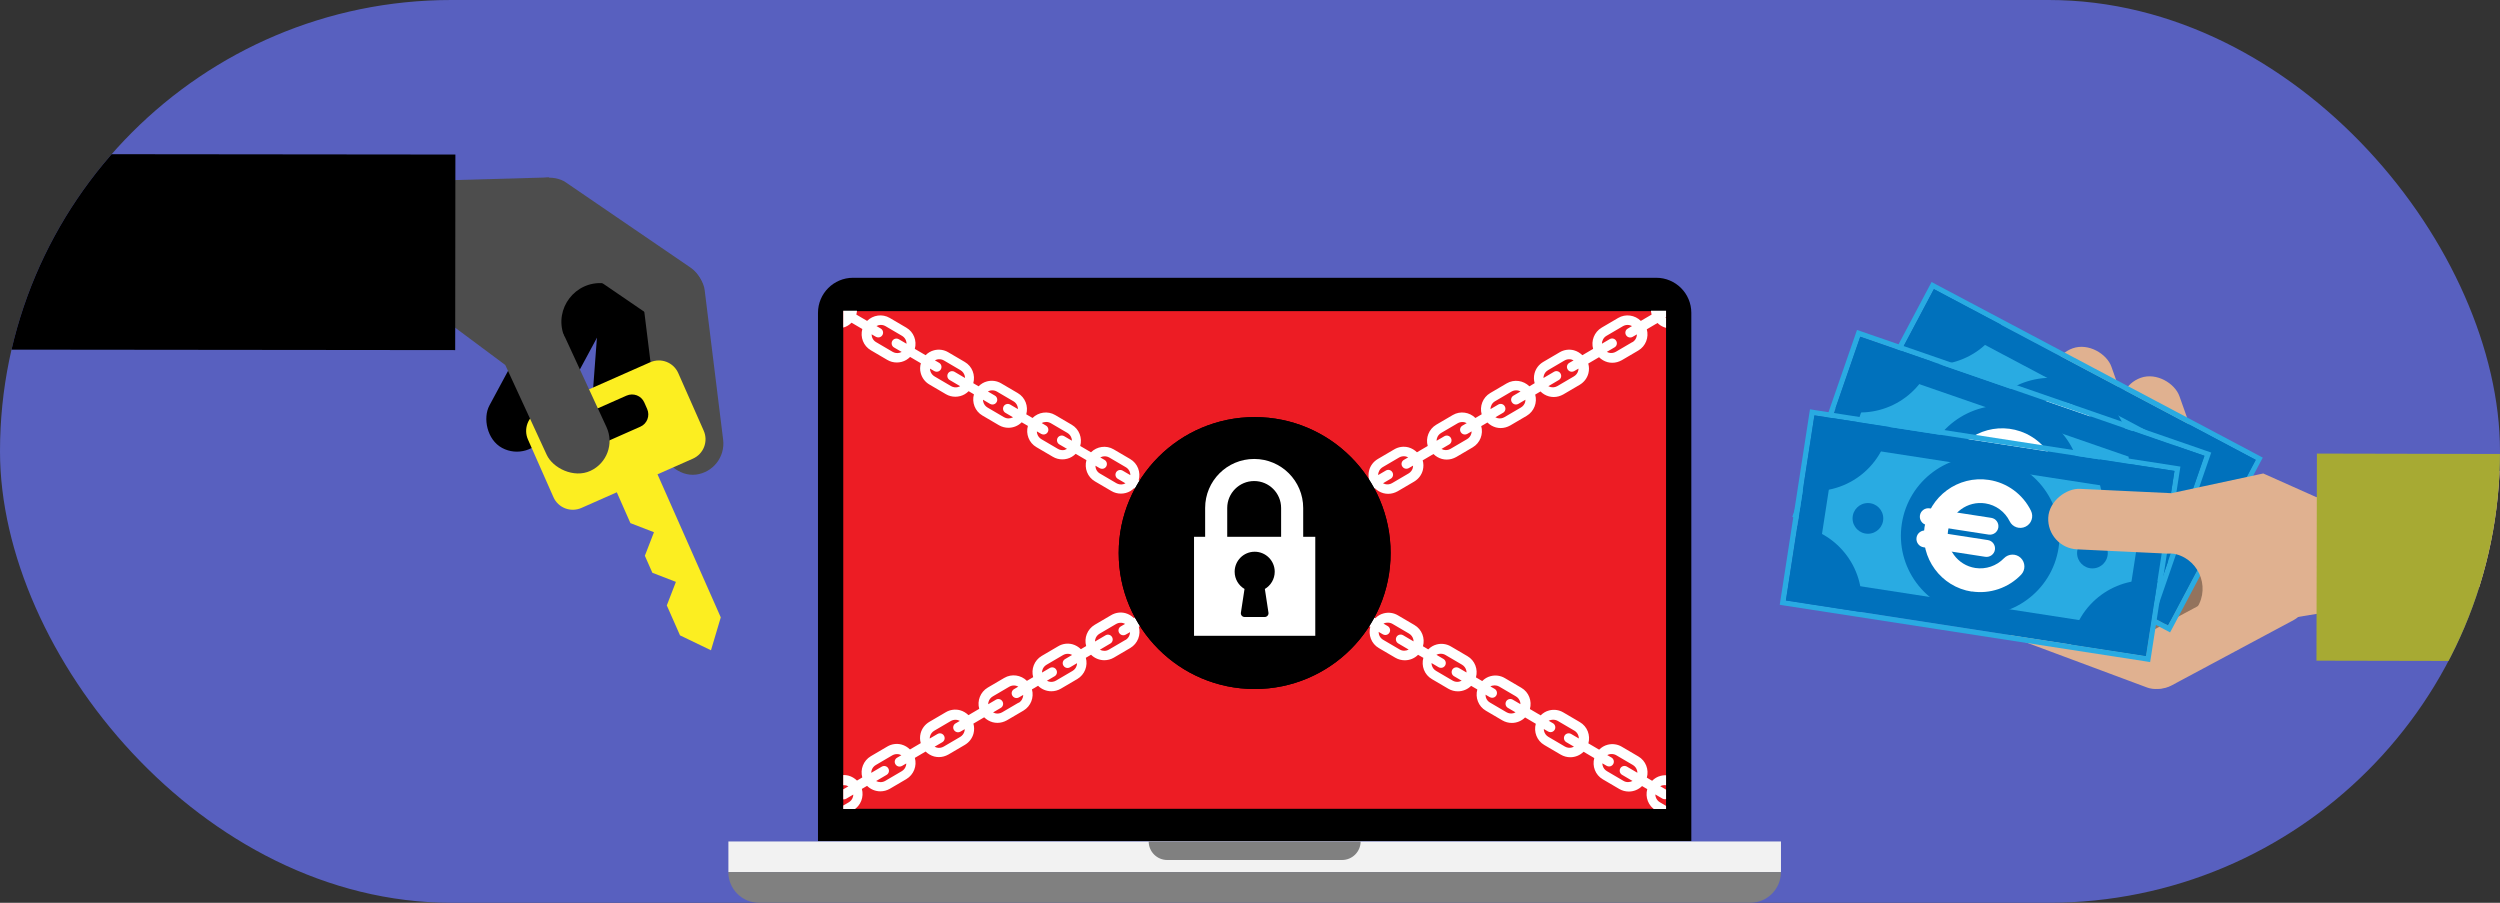 <?xml version="1.0" encoding="utf-8"?>
<svg xmlns="http://www.w3.org/2000/svg" xmlns:xlink="http://www.w3.org/1999/xlink" id="Calque_1" data-name="Calque 1" viewBox="0 0 360 130">
  <rect x="0" y="0" width="360" height="130" fill="#333333" stroke="none"/>
  <defs>
    <clipPath id="clippath">
      <rect x="0" y="0" width="360" height="130" rx="65" ry="65" style="fill: none; stroke-width: 0px;"/>
    </clipPath>
    <clipPath id="clippath-1">
      <rect x="121.43" y="44.75" width="118.48" height="71.75" style="fill: none; stroke-width: 0px;"/>
    </clipPath>
  </defs>
  <rect x="0" y="0" width="360" height="130" rx="65" ry="65" style="fill: #5860bf; stroke-width: 0px;"/>
  <g style="clip-path: url(#clippath);">
    <g>
      <g>
        <g>
          <path d="m122.84,40h115.66c2.79,0,5.05,2.26,5.05,5.05v76.07h-125.76V45.05c0-2.79,2.26-5.05,5.05-5.05Z" style="stroke-width: 0px;"/>
          <rect x="121.43" y="44.8" width="118.48" height="71.67" style="fill: #ed1c24; stroke-width: 0px;"/>
          <rect x="104.89" y="121.17" width="151.57" height="4.42" style="fill: #f2f2f2; stroke-width: 0px;"/>
          <path d="m252.04,130H109.3c-2.44,0-4.42-1.98-4.42-4.42h0s151.57,0,151.57,0h0c0,2.44-1.98,4.42-4.42,4.42Z" style="fill: gray; stroke-width: 0px;"/>
          <path d="m165.41,121.17h30.52c0,1.47-1.2,2.67-2.67,2.67h-25.18c-1.47,0-2.67-1.2-2.67-2.67h0Z" style="fill: gray; stroke-width: 0px;"/>
        </g>
        <g style="clip-path: url(#clippath-1);">
          <path d="m246.02,41.29c-.19-.33-.61-.44-.94-.24l-.38.22c-.85-.84-2.19-1.06-3.27-.42l-2.37,1.39c-1.08.64-1.55,1.91-1.23,3.06l-1.55.91c-.85-.84-2.19-1.06-3.27-.42l-2.37,1.39c-1.08.64-1.55,1.91-1.23,3.06l-1.55.91c-.34-.33-.75-.58-1.22-.71-.7-.18-1.43-.08-2.05.29l-2.37,1.39c-.62.37-1.07.95-1.25,1.65-.12.47-.11.95.02,1.41l-.76.45c-.85-.84-2.19-1.06-3.27-.42l-2.37,1.39c-1.08.64-1.55,1.91-1.23,3.06l-.68.4s0,0,0,0l-.22.13c-.85-.84-2.19-1.06-3.27-.42l-2.37,1.39c-1.08.64-1.55,1.91-1.23,3.06l-1.55.91c-.34-.33-.75-.58-1.22-.71-.7-.18-1.43-.08-2.05.29l-2.37,1.39c-.62.37-1.07.95-1.25,1.65-.12.47-.11.95.02,1.41l-1.55.91c-.34-.33-.75-.58-1.22-.71-.7-.18-1.43-.08-2.05.29l-2.37,1.39c-.62.37-1.07.95-1.25,1.65-.12.47-.11.95.02,1.41l-.76.45c-.85-.84-2.19-1.06-3.27-.42l-2.37,1.39c-1.08.64-1.55,1.91-1.23,3.06l-.55.32-.55-.32c.32-1.15-.14-2.43-1.23-3.06l-2.37-1.39c-.62-.37-1.35-.47-2.05-.29-.47.12-.88.37-1.22.71l-.76-.45c.13-.46.15-.94.02-1.41-.18-.7-.63-1.29-1.25-1.65l-2.37-1.39c-.62-.37-1.35-.47-2.05-.29-.47.12-.88.37-1.22.71l-1.55-.91c.32-1.15-.14-2.43-1.23-3.06l-2.37-1.39c-1.08-.64-2.42-.42-3.27.42l-1.55-.91c.32-1.15-.14-2.43-1.23-3.06l-2.37-1.39c-1.08-.64-2.42-.42-3.27.42l-.22-.13s0,0,0,0l-.68-.4c.32-1.15-.14-2.43-1.23-3.06l-2.37-1.39c-.62-.37-1.35-.47-2.05-.29-.47.12-.88.37-1.22.71l-.76-.45c.32-1.15-.14-2.43-1.23-3.06l-2.37-1.39c-.62-.37-1.35-.47-2.05-.29-.47.12-.88.37-1.22.71l-1.55-.91c.32-1.15-.14-2.43-1.23-3.06l-2.37-1.39c-1.08-.64-2.42-.42-3.27.42l-1.55-.91c.32-1.15-.14-2.43-1.23-3.06l-2.37-1.39c-1.08-.64-2.42-.42-3.27.42l-.38-.22c-.33-.19-.75-.08-.94.24-.19.33-.08.75.24.94l.38.22c-.32,1.15.14,2.43,1.23,3.06l2.37,1.39c.42.25.89.37,1.37.37.23,0,.46-.03.69-.09.47-.12.88-.37,1.22-.71l1.55.91c-.32,1.15.14,2.43,1.23,3.06l2.37,1.39c.42.25.89.37,1.37.37.23,0,.46-.03.69-.09.47-.12.88-.37,1.22-.71l1.55.91c-.13.46-.15.94-.02,1.41.18.7.63,1.29,1.25,1.65l2.37,1.39c.42.25.89.37,1.37.37.23,0,.46-.03.69-.09.47-.12.88-.37,1.22-.71l.76.45c-.32,1.15.14,2.43,1.23,3.06l2.37,1.39c.43.25.9.37,1.37.37.71,0,1.4-.28,1.91-.79l.67.39s0,0,0,0l.22.13c-.32,1.15.14,2.43,1.23,3.06l2.37,1.39c.42.25.89.37,1.37.37.23,0,.46-.03.69-.09.47-.12.88-.37,1.22-.71l1.55.91c-.32,1.15.14,2.43,1.23,3.06l2.37,1.39c.42.25.89.37,1.37.37.23,0,.46-.03.69-.09.47-.12.88-.37,1.22-.71l1.55.91c-.32,1.15.14,2.43,1.23,3.06l2.37,1.39c.43.25.9.37,1.37.37.71,0,1.4-.28,1.91-.79l.75.44c-.32,1.15.14,2.43,1.23,3.06l1.54.9-.8.47c-1.08.64-1.55,1.91-1.23,3.06l-1.55.91c-.34-.33-.75-.58-1.22-.71-.7-.18-1.43-.08-2.05.29l-2.37,1.39c-.62.37-1.07.95-1.25,1.65-.12.47-.11.95.02,1.41l-1.55.91c-.34-.33-.75-.58-1.22-.71-.7-.18-1.43-.08-2.05.29l-2.37,1.39c-1.08.64-1.55,1.91-1.23,3.06l-.76.45c-.34-.33-.75-.58-1.22-.71-.7-.18-1.43-.08-2.05.29l-2.37,1.39c-1.08.64-1.55,1.91-1.23,3.06l-.68.4s0,0,0,0l-.22.13c-.85-.84-2.19-1.06-3.27-.42l-2.37,1.39c-1.08.64-1.55,1.91-1.23,3.06l-1.55.91c-.34-.33-.75-.58-1.22-.71-.7-.18-1.43-.08-2.05.29l-2.37,1.39c-.62.37-1.07.95-1.25,1.65-.12.47-.11.95.02,1.41l-1.55.91c-.34-.33-.75-.58-1.22-.71-.7-.18-1.43-.08-2.05.29l-2.37,1.39c-1.08.64-1.55,1.91-1.23,3.06l-.76.45c-.34-.33-.75-.58-1.22-.71-.7-.18-1.43-.08-2.05.29l-2.37,1.39c-1.08.64-1.55,1.91-1.23,3.06l-.68.4c-.33.19-.44.61-.24.94.13.22.36.34.59.34.12,0,.24-.03.35-.09l.67-.39c.51.51,1.21.79,1.91.79.47,0,.94-.12,1.37-.37l2.37-1.39c1.08-.64,1.55-1.91,1.23-3.06l.75-.44c.51.51,1.21.79,1.91.79.47,0,.94-.12,1.37-.37l2.37-1.39c1.08-.64,1.55-1.91,1.23-3.06l1.55-.91c.34.33.75.58,1.22.71.23.06.46.09.69.09.48,0,.94-.13,1.37-.37l2.37-1.39c.62-.37,1.07-.95,1.25-1.65.12-.47.11-.95-.02-1.41l1.55-.91c.34.33.75.58,1.22.71.23.06.46.09.69.09.48,0,.94-.13,1.37-.37l2.37-1.39c1.08-.64,1.55-1.91,1.23-3.06l.38-.22h0s.5-.3.5-.3c.51.51,1.21.79,1.91.79.47,0,.94-.12,1.37-.37l2.37-1.39c1.08-.64,1.55-1.91,1.23-3.06l.75-.44c.51.51,1.21.79,1.91.79.47,0,.94-.12,1.37-.37l2.37-1.39c1.08-.64,1.55-1.91,1.23-3.06l1.55-.91c.34.33.75.58,1.22.71.23.06.46.09.69.09.48,0,.94-.13,1.37-.37l2.37-1.39c.62-.37,1.07-.95,1.25-1.65.12-.47.11-.95-.02-1.41l1.55-.91c.34.33.75.58,1.22.71.23.06.46.09.69.09.48,0,.94-.13,1.37-.37l2.37-1.39c.46-.27.81-.66,1.04-1.11.23.45.57.84,1.04,1.11l2.37,1.39c.43.25.9.37,1.37.37.71,0,1.4-.28,1.91-.79l1.54.91c-.32,1.15.14,2.43,1.23,3.06l2.37,1.39c.42.25.89.37,1.37.37.23,0,.46-.03.69-.09.47-.12.88-.37,1.22-.71l1.55.91c-.32,1.15.14,2.43,1.23,3.06l2.37,1.39c.43.25.9.37,1.37.37.71,0,1.4-.28,1.91-.79l.76.44c-.32,1.15.14,2.43,1.23,3.06l2.37,1.39c.43.25.9.37,1.37.37.71,0,1.4-.28,1.91-.79l.67.39s0,0,0,0l.22.13c-.32,1.15.14,2.43,1.23,3.06l2.37,1.39c.43.25.9.37,1.37.37.71,0,1.4-.28,1.91-.79l1.54.91c-.32,1.15.14,2.43,1.23,3.06l2.37,1.39c.43.25.9.37,1.37.37.71,0,1.4-.28,1.91-.79l1.54.91c-.32,1.15.14,2.43,1.23,3.06l2.37,1.39c.43.25.9.37,1.37.37.71,0,1.4-.28,1.91-.79l.75.44c-.32,1.15.14,2.43,1.23,3.06l2.37,1.39c.43.25.9.37,1.37.37.71,0,1.4-.28,1.91-.79l.67.39c.11.06.23.09.35.09.24,0,.46-.12.59-.34.19-.33.08-.75-.24-.94l-.68-.4c.32-1.15-.14-2.43-1.23-3.06l-2.37-1.39c-.62-.37-1.35-.47-2.05-.29-.47.12-.88.37-1.22.71l-.76-.45c.32-1.15-.14-2.43-1.23-3.06l-2.37-1.39c-.62-.37-1.35-.47-2.05-.29-.47.12-.88.37-1.22.71l-1.55-.91c.32-1.15-.14-2.43-1.23-3.06l-2.37-1.39c-.62-.37-1.35-.47-2.05-.29-.47.12-.88.37-1.22.71l-1.55-.91c.32-1.15-.14-2.43-1.23-3.06l-2.37-1.39c-.62-.37-1.35-.47-2.05-.29-.47.12-.88.37-1.22.71l-.22-.13s0,0,0,0l-.68-.4c.32-1.15-.14-2.43-1.23-3.06l-2.37-1.39c-.62-.37-1.35-.47-2.05-.29-.47.12-.88.37-1.22.71l-.76-.45c.32-1.15-.14-2.43-1.23-3.06l-2.37-1.39c-.62-.37-1.35-.47-2.05-.29-.47.12-.88.37-1.22.71l-1.55-.91c.13-.46.15-.94.02-1.41-.18-.7-.63-1.29-1.25-1.65l-2.37-1.39c-.62-.37-1.35-.47-2.05-.29-.47.12-.88.37-1.22.71l-1.55-.91c.32-1.15-.14-2.43-1.23-3.06l-.8-.47,1.54-.9c1.08-.64,1.55-1.91,1.23-3.06l.75-.44c.51.51,1.21.79,1.91.79.47,0,.94-.12,1.37-.37l2.37-1.39c1.08-.64,1.55-1.91,1.23-3.06l1.55-.91c.34.33.75.58,1.22.71.23.06.46.09.69.09.48,0,.94-.13,1.37-.37l2.37-1.39c.62-.37,1.07-.95,1.25-1.65.12-.47.11-.95-.02-1.41l1.55-.91c.34.33.75.58,1.22.71.23.06.46.09.69.09.48,0,.94-.13,1.37-.37l2.37-1.39c1.08-.64,1.55-1.91,1.23-3.06l.38-.22h0s.51-.3.51-.3c.34.33.75.58,1.22.71.23.06.46.09.69.09.48,0,.94-.13,1.37-.37l2.37-1.39c1.08-.64,1.55-1.91,1.23-3.06l.76-.45c.34.34.75.58,1.22.71.23.06.46.09.69.09.48,0,.94-.13,1.37-.37l2.37-1.39c.62-.37,1.07-.95,1.25-1.65.12-.47.11-.95-.02-1.41l1.55-.91c.34.33.75.58,1.22.71.23.06.46.09.69.09.48,0,.94-.13,1.37-.37l2.37-1.39c1.08-.63,1.55-1.91,1.23-3.06l1.54-.91c.51.51,1.21.79,1.91.79.47,0,.94-.12,1.37-.37l2.37-1.39c1.08-.64,1.55-1.91,1.23-3.06l.38-.22c.33-.19.44-.61.24-.94Zm-124.9,4.57c-.35.09-.7.04-1.01-.14l-2.37-1.39c-.31-.18-.53-.47-.62-.81-.03-.11-.04-.21-.04-.32l.62.36c.11.06.23.09.35.09.24,0,.46-.12.59-.34.19-.33.08-.75-.24-.94l-.62-.37c.2-.11.42-.16.64-.16s.46.06.67.18l2.37,1.39c.31.18.53.47.62.81.03.11.04.21.04.32l-1.11-.65c-.33-.19-.75-.08-.94.24-.19.33-.08.75.24.94l1.11.65c-.09.05-.19.09-.3.12Zm8.42,4.94c-.35.09-.7.04-1.01-.14l-2.37-1.39c-.42-.24-.65-.68-.65-1.13l.62.36c.11.06.23.09.35.09.24,0,.46-.12.59-.34.19-.33.08-.75-.24-.94l-.62-.36c.09-.05.19-.09.3-.12.35-.09.71-.04,1.01.14l2.37,1.39c.42.25.65.68.65,1.14l-1.11-.65c-.33-.19-.75-.08-.94.24-.19.33-.08.75.24.94l1.11.65c-.09.05-.19.09-.3.12Zm8.42,4.94c-.35.09-.7.04-1.01-.14l-2.37-1.39c-.31-.18-.53-.47-.62-.81-.03-.11-.04-.21-.04-.32l.62.36c.11.06.23.09.35.09.24,0,.46-.12.59-.34.19-.33.08-.75-.24-.94l-.62-.36c.09-.05.19-.09.3-.12.11-.03.23-.04.34-.04.23,0,.47.06.67.18l2.37,1.39c.31.18.53.47.62.81.03.11.04.21.04.32l-1.51-.89c-.33-.19-.75-.08-.94.24-.19.33-.08.75.24.94l1.51.89c-.09.05-.19.1-.3.12Zm6.62,4.34l-2.37-1.39c-.31-.18-.53-.47-.62-.81-.03-.11-.04-.21-.04-.32l1.02.6c.11.06.23.09.35.09.24,0,.46-.12.59-.34.19-.33.08-.75-.24-.94l-1.02-.6c.09-.05.19-.09.3-.12.11-.03.23-.04.34-.04.23,0,.47.06.67.18l2.37,1.39c.42.24.65.68.65,1.13l-1.11-.65c-.33-.19-.75-.08-.94.24-.19.33-.08.75.24.94l1.11.65c-.4.21-.89.23-1.31-.02Zm8.77,4.7c-.35.09-.7.04-1.01-.14l-2.37-1.39c-.31-.18-.53-.47-.62-.81-.03-.11-.04-.21-.04-.32l.62.36c.11.06.23.09.35.09.24,0,.46-.12.59-.34.19-.33.08-.75-.24-.94l-.62-.37c.2-.11.42-.16.64-.16s.46.06.67.18l2.37,1.39c.31.18.53.47.62.81.03.11.04.21.04.32l-1.11-.65c-.33-.19-.75-.08-.94.24-.19.33-.08.75.24.94l1.11.65c-.09.05-.19.09-.3.12Zm8.42,4.94c-.35.09-.7.04-1.01-.14l-2.37-1.39c-.42-.24-.65-.68-.65-1.13l.62.36c.11.06.23.09.35.09.24,0,.46-.12.59-.34.19-.33.08-.75-.24-.94l-.62-.36c.09-.05.19-.09.3-.12.35-.09.71-.04,1.01.14l2.37,1.39c.42.25.65.68.65,1.14l-1.11-.65c-.33-.19-.75-.08-.94.24-.19.33-.08.75.24.94l1.11.65c-.09.05-.19.09-.3.12Zm8.42,4.94c-.34.09-.7.04-1.01-.14l-2.37-1.39c-.31-.18-.53-.47-.62-.81-.03-.11-.04-.21-.04-.32l.62.36c.11.06.23.09.35.09.24,0,.46-.12.59-.34.19-.33.08-.75-.24-.94l-.62-.36c.09-.05.19-.09.3-.12.11-.03.23-.04.34-.04.23,0,.47.06.67.18l2.37,1.39c.31.18.53.47.62.81.03.11.04.21.04.32l-1.51-.89c-.33-.19-.75-.08-.94.24-.19.33-.08.75.24.94l1.51.89c-.09.05-.19.1-.3.12Zm4.25,2.95c-.42-.25-.65-.68-.65-1.14l1.01.6c.11.06.23.09.35.09.24,0,.46-.12.59-.34.19-.33.08-.75-.24-.94l-1.02-.6c.09-.05.19-.09.3-.12.11-.03.23-.04.34-.04.23,0,.47.06.67.18l2.37,1.39c.42.24.65.68.65,1.13l-1.11-.65c-.33-.19-.75-.08-.94.24-.19.33-.08.75.24.94l.33.19c-.16.06-.33.13-.48.22l-.21.12-2.2-1.29Zm-51.61,37.12c-.09.35-.31.63-.62.81l-2.37,1.39c-.42.24-.91.23-1.31.02l1.11-.65c.33-.19.44-.61.24-.94s-.61-.44-.94-.24l-1.11.65c0-.11.01-.21.04-.32.09-.35.31-.63.62-.81l2.37-1.39c.21-.12.44-.18.67-.18.11,0,.23.01.34.04.11.03.21.07.3.12l-1.02.6c-.33.19-.44.61-.24.94.13.22.36.34.59.34.12,0,.24-.03.35-.09l1.02-.6c0,.11-.01.21-.04.32Zm7.63-4.48c-.09.35-.31.63-.62.81l-2.37,1.39c-.42.24-.91.23-1.31.02l1.51-.89c.33-.19.44-.61.24-.94-.19-.33-.61-.43-.94-.24l-1.51.89c0-.11.01-.21.04-.32.09-.35.31-.63.62-.81l2.37-1.39c.21-.12.44-.18.67-.18.11,0,.23.01.34.04.11.03.2.07.3.12l-.62.36c-.33.19-.44.61-.24.94.13.22.36.34.59.34.12,0,.24-.03.35-.09l.62-.36c0,.11-.01.21-.04.32Zm8.42-4.94c-.09.34-.31.63-.62.81l-2.37,1.39c-.31.18-.67.23-1.01.14-.11-.03-.2-.07-.3-.12l1.11-.65c.33-.19.44-.61.24-.94-.19-.33-.61-.44-.94-.24l-1.11.65c0-.11.01-.21.04-.32.09-.34.31-.63.62-.81l2.37-1.39c.21-.12.44-.18.67-.18.11,0,.23.01.34.04.11.03.2.07.3.12l-.62.36c-.33.19-.44.61-.24.94.13.22.36.34.59.34.12,0,.24-.03.35-.09l.62-.36c0,.11-.01.21-.04.32Zm7.8-4.13l-2.37,1.39c-.31.18-.67.23-1.01.14-.11-.03-.2-.07-.3-.12l1.11-.65c.33-.19.44-.61.24-.94-.19-.33-.61-.44-.94-.24l-1.11.65c0-.11.01-.21.04-.32.09-.34.31-.63.62-.81l2.37-1.39c.21-.12.44-.18.67-.18s.44.06.64.16l-.62.37c-.33.19-.44.61-.24.94.13.22.36.34.59.34.12,0,.24-.03.35-.09l.62-.36c0,.45-.24.89-.65,1.14Zm8.37-5.37c-.09.35-.31.63-.62.81l-2.37,1.39c-.31.18-.67.23-1.01.14-.11-.03-.21-.07-.3-.12l1.11-.65c.33-.19.44-.61.24-.94-.19-.33-.61-.44-.94-.24l-1.11.65c0-.11.01-.21.04-.32.09-.35.31-.63.62-.81l2.37-1.39c.21-.12.44-.18.67-.18.11,0,.23.01.34.04.11.03.2.07.3.12l-1.02.6c-.33.19-.44.61-.24.94.13.22.36.34.59.34.12,0,.24-.03.35-.09l1.02-.6c0,.11-.01.21-.04.32Zm7.01-3.66l-2.37,1.39c-.42.25-.91.23-1.31.02l1.51-.89c.33-.19.44-.61.24-.94-.19-.33-.61-.44-.94-.24l-1.51.89c0-.11.01-.21.04-.32.09-.35.31-.63.62-.81l2.37-1.39c.21-.12.44-.18.67-.18.11,0,.23.01.34.04.11.03.2.07.3.12l-.62.36c-.33.19-.44.61-.24.94.13.22.36.34.59.34.12,0,.24-.03.35-.09l.62-.36c0,.45-.24.89-.65,1.13Zm9.03-5.76c-.09.34-.31.63-.62.81l-2.37,1.39c-.31.18-.67.23-1.01.14-.11-.03-.21-.07-.3-.12l1.11-.65c.33-.19.44-.61.24-.94-.19-.33-.61-.44-.94-.24l-1.11.65c0-.11.01-.21.04-.32.09-.34.31-.63.62-.81l2.37-1.39c.21-.12.44-.18.67-.18.11,0,.23.01.34.04.11.03.2.07.3.12l-.62.36c-.33.19-.44.61-.24.94.13.22.36.34.59.34.12,0,.24-.03.35-.09l.62-.36c0,.11-.01.21-.04.32Zm7.8-4.13l-2.37,1.39c-.31.18-.67.23-1.01.14-.11-.03-.2-.07-.3-.12l1.11-.65c.33-.19.44-.61.24-.94-.19-.33-.61-.44-.94-.24l-1.11.65c0-.11.01-.21.04-.32.09-.34.31-.63.62-.81l1.54-.91c.25.07.5.11.75.11.19,0,.37-.02.55-.06-.16.21-.18.51-.04.75.13.22.36.34.59.34.12,0,.24-.03.35-.09l.62-.36c0,.45-.24.89-.65,1.13Zm60.48,30.84c.11-.03.23-.04.34-.04.23,0,.47.06.67.18l2.37,1.39c.31.18.53.47.62.81.03.11.04.21.04.32l-1.11-.65c-.33-.19-.75-.08-.94.24-.19.33-.08.75.24.94l1.11.65c-.09.05-.19.09-.3.12-.35.09-.7.04-1.01-.14l-2.37-1.39c-.31-.18-.53-.47-.62-.81-.03-.11-.04-.21-.04-.32l1.02.6c.11.06.23.09.35.09.24,0,.46-.12.59-.34.19-.33.08-.75-.24-.94l-1.02-.6c.09-.05.19-.09.3-.12Zm-7.63-4.48c.11-.03.23-.04.34-.04.23,0,.47.06.67.18l2.37,1.39c.31.18.53.47.62.81.03.11.04.21.04.32l-1.51-.89c-.33-.19-.75-.08-.94.24-.19.33-.08.75.24.94l1.51.89c-.4.21-.89.23-1.31-.02l-2.37-1.39c-.31-.18-.53-.47-.62-.81-.03-.11-.04-.21-.04-.32l.62.36c.11.06.23.09.35.09.24,0,.46-.12.59-.34.19-.33.08-.75-.24-.94l-.62-.36c.09-.05.19-.09.3-.12Zm-8.42-4.94c.11-.03.23-.04.34-.04.23,0,.47.06.67.18l2.37,1.39c.42.24.65.68.65,1.13l-1.11-.65c-.33-.19-.75-.08-.94.24-.19.33-.08.75.24.94l1.11.65c-.09.05-.19.09-.3.12-.35.09-.7.04-1.01-.14l-2.37-1.39c-.31-.18-.53-.47-.62-.81-.03-.11-.04-.21-.04-.32l.62.36c.11.06.23.09.35.09.24,0,.46-.12.59-.34.19-.33.08-.75-.24-.94l-.62-.36c.09-.05.19-.09.3-.12Zm-8.42-4.94c.35-.09.71-.04,1.01.14l2.37,1.39c.31.18.53.47.62.81.03.11.04.21.04.32l-1.11-.65c-.33-.19-.75-.08-.94.24-.19.33-.08.75.24.94l1.11.65c-.09.05-.19.09-.3.12-.35.09-.7.04-1.01-.14l-2.37-1.39c-.42-.24-.65-.68-.65-1.14l.62.36c.11.06.23.09.35.09.24,0,.46-.12.59-.34.19-.33.08-.75-.24-.94l-.62-.36c.09-.05.19-.09.3-.12Zm-7.76-4.56c.11-.03.23-.04.34-.04.23,0,.47.06.67.18l2.37,1.39c.31.18.53.47.62.81.03.11.04.21.04.32l-1.11-.65c-.33-.19-.75-.08-.94.24-.19.33-.08.75.24.94l1.11.65c-.4.22-.89.23-1.31-.02l-2.37-1.39c-.31-.18-.53-.47-.62-.81-.03-.11-.04-.21-.04-.32l1.02.6c.11.06.23.09.35.09.24,0,.46-.12.59-.34.19-.33.08-.75-.24-.94l-1.02-.6c.09-.05.19-.09.3-.12Zm-7.63-4.48c.11-.03.23-.04.34-.04.23,0,.47.06.67.18l2.37,1.39c.31.18.53.47.62.81.03.11.04.21.04.32l-1.51-.89c-.33-.19-.75-.08-.94.24-.19.33-.08.75.24.94l1.51.89c-.4.21-.89.23-1.31-.02l-2.37-1.39c-.42-.25-.65-.68-.65-1.14l.62.36c.11.06.23.09.35.09.24,0,.46-.12.59-.34.19-.33.08-.75-.24-.94l-.62-.36c.09-.05.19-.09.3-.12Zm-8.42-4.94c.11-.03.23-.04.34-.04.23,0,.47.06.67.18l2.37,1.39c.31.18.53.47.62.81.03.11.04.21.04.32l-1.11-.65c-.33-.19-.75-.08-.94.24-.19.33-.08.75.24.94l1.11.65c-.09.05-.19.09-.3.12-.34.09-.7.04-1.01-.14l-2.37-1.39c-.31-.18-.53-.47-.62-.81-.03-.11-.04-.21-.04-.32l.62.36c.11.06.23.09.35.09.24,0,.46-.12.59-.34.19-.33.08-.75-.24-.94l-.62-.36c.09-.05.19-.09.3-.12Zm-4.42-2.6c.03.11.04.21.04.32l-1.11-.65c-.33-.19-.75-.08-.94.24-.19.33-.08.75.24.94l1.11.65c-.09.05-.19.09-.3.12-.35.09-.7.04-1.01-.14l-2.37-1.39c-.42-.24-.65-.68-.65-1.13l.62.36c.11.06.23.09.35.09.24,0,.46-.12.59-.34.14-.24.12-.54-.04-.75.18.04.37.06.55.06.26,0,.51-.04.76-.11l1.54.91c.31.18.53.47.62.81Zm.12-4.56l-2.2,1.29-.21-.12c-.16-.09-.32-.16-.48-.22l.33-.19c.33-.19.44-.61.24-.94-.19-.33-.61-.44-.94-.24l-1.11.65c0-.45.24-.89.65-1.13l2.37-1.39c.21-.12.44-.18.67-.18.11,0,.23.01.34.04.11.03.2.07.3.12l-1.02.6c-.33.19-.44.61-.24.94.13.22.36.34.59.34.12,0,.24-.03.35-.09l1.01-.6c0,.45-.24.89-.65,1.14Zm8.24-5.29c-.09.34-.31.63-.62.81l-2.37,1.39c-.42.24-.91.23-1.31.02l1.51-.89c.33-.19.44-.61.24-.94-.19-.33-.61-.43-.94-.24l-1.51.89c0-.11.01-.21.04-.32.09-.35.31-.63.62-.81l2.37-1.39c.21-.12.44-.18.67-.18.11,0,.23.01.34.04.11.03.2.07.3.12l-.62.36c-.33.19-.44.61-.24.94.13.22.36.34.59.34.12,0,.24-.03.35-.09l.62-.36c0,.11-.01.21-.04.32Zm8.42-4.94c-.09.34-.31.63-.62.81l-2.37,1.39c-.31.18-.67.23-1.01.14-.11-.03-.2-.07-.3-.12l1.11-.65c.33-.19.44-.61.24-.94-.19-.33-.61-.44-.94-.24l-1.11.65c0-.45.24-.89.65-1.14l2.37-1.39c.21-.12.44-.18.67-.18.11,0,.23.01.34.04.11.03.2.07.3.12l-.62.36c-.33.19-.44.61-.24.94.13.22.36.34.59.34.12,0,.24-.03.35-.09l.62-.36c0,.11-.01.21-.04.32Zm8.42-4.94c-.09.35-.31.63-.62.81l-2.37,1.39c-.31.18-.67.23-1.01.14-.11-.03-.2-.07-.3-.12l1.11-.65c.33-.19.44-.61.24-.94-.19-.33-.61-.44-.94-.24l-1.11.65c0-.11.01-.21.04-.32.09-.35.31-.63.62-.81l2.37-1.39c.21-.12.44-.18.67-.18.11,0,.23.01.34.04.11.03.2.07.3.12l-.62.36c-.33.19-.44.61-.24.94.13.22.36.34.59.34.12,0,.24-.03.35-.09l.62-.36c0,.11-.01.21-.04.32Zm7.76-4.56c-.09.34-.31.63-.62.81l-2.37,1.39c-.31.18-.67.23-1.01.14-.11-.03-.21-.07-.3-.12l1.11-.65c.33-.19.44-.61.24-.94-.19-.33-.61-.44-.94-.24l-1.11.65c0-.45.24-.89.65-1.13l2.37-1.39c.21-.12.44-.18.67-.18.11,0,.23.01.34.04.11.03.2.07.3.12l-1.02.6c-.33.19-.44.61-.24.94.13.22.36.34.59.34.12,0,.24-.03.35-.09l1.02-.6c0,.11-.01.21-.04.32Zm7.63-4.48c-.09.34-.31.63-.62.81l-2.37,1.39c-.31.18-.67.23-1.01.14-.11-.03-.21-.07-.3-.12l1.51-.89c.33-.19.44-.61.24-.94-.19-.33-.61-.44-.94-.24l-1.51.89c0-.11.01-.21.04-.32.09-.35.31-.63.62-.81l2.37-1.39c.21-.12.44-.18.67-.18.11,0,.23.01.34.04.11.03.2.07.3.12l-.62.36c-.33.19-.44.61-.24.94.13.22.36.34.59.34.12,0,.24-.03.35-.09l.62-.36c0,.11-.01.21-.04.32Zm7.8-4.13l-2.37,1.39c-.31.18-.67.23-1.01.14-.11-.03-.2-.07-.3-.12l1.11-.65c.33-.19.44-.61.24-.94-.19-.33-.61-.44-.94-.24l-1.11.65c0-.45.24-.89.65-1.13l2.37-1.39c.21-.12.44-.18.67-.18s.44.06.64.16l-.62.37c-.33.19-.44.61-.24.94.13.22.36.34.59.34.12,0,.24-.03.35-.09l.62-.36c0,.45-.24.89-.65,1.13Zm9.03-5.76c-.09.35-.31.63-.62.81l-2.37,1.39c-.42.25-.91.23-1.31.02l1.11-.65c.33-.19.44-.61.24-.94-.19-.33-.61-.43-.94-.24l-1.11.65c0-.11.01-.21.04-.32.09-.35.31-.63.62-.81l2.37-1.39c.21-.12.44-.18.67-.18.11,0,.23.01.34.04.11.03.2.07.3.12l-.62.36c-.33.19-.44.61-.24.94.13.22.36.34.59.34.12,0,.24-.03.35-.09l.62-.36c0,.11-.01.21-.04.32Z" style="fill: #fff; stroke-width: 0px;"/>
        </g>
        <g>
          <circle cx="180.67" cy="79.64" r="19.58" style="stroke-width: 0px;"/>
          <g>
            <rect x="170.15" y="66.76" width="2.34" height="2.34" transform="translate(103.14 239.15) rotate(-89.92)" style="fill: #fff; stroke-width: 0px;"/>
            <rect x="188.87" y="66.79" width="2.34" height="2.34" transform="translate(121.8 257.9) rotate(-89.92)" style="fill: #fff; stroke-width: 0px;"/>
            <path d="m186.53,69.13v-2.34s-2.34,0-2.34,0h-2.34s-2.34,0-2.34,0h-2.34s-2.34,0-2.34,0v2.34s-2.34,0-2.34,0v2.34s-2.34,0-2.34,0v2.34s0,2.34,0,2.34v2.34s0,2.34,0,2.34h2.34s0,2.34,0,2.34h2.34s0,2.34,0,2.34v2.34s2.34,0,2.34,0v-2.34s2.34,0,2.34,0v2.34s2.34,0,2.34,0v-2.34s2.34,0,2.34,0v2.34s2.34,0,2.34,0v-2.34s0-2.34,0-2.34h2.34s0-2.34,0-2.34h2.34s0-2.34,0-2.34v-2.34s0-2.34,0-2.34v-2.34s-2.34,0-2.34,0v-2.34s-2.34,0-2.34,0Zm-14.05,7v-2.34s2.34,0,2.34,0h2.34s0,2.34,0,2.34v2.34s-2.34,0-2.34,0h-2.34s0-2.34,0-2.34Zm7.01,7.03v-2.34s0-2.34,0-2.34h2.34s0,2.34,0,2.34v2.34s-2.34,0-2.34,0Zm9.37-7.01v2.34s-2.34,0-2.34,0h-2.34s0-2.34,0-2.34v-2.34s2.34,0,2.34,0h2.34s0,2.34,0,2.34Z" style="fill: #fff; stroke-width: 0px;"/>
            <rect x="170.12" y="85.48" width="2.34" height="2.34" transform="translate(84.39 257.82) rotate(-89.92)" style="fill: #fff; stroke-width: 0px;"/>
            <rect x="188.85" y="85.51" width="2.34" height="2.34" transform="translate(103.06 276.57) rotate(-89.92)" style="fill: #fff; stroke-width: 0px;"/>
            <polygon points="181.82 90.18 179.48 90.18 177.14 90.17 174.8 90.17 174.8 92.51 177.14 92.51 179.48 92.52 181.82 92.52 184.16 92.52 186.5 92.53 186.5 90.19 184.16 90.18 181.82 90.18" style="fill: #fff; stroke-width: 0px;"/>
          </g>
        </g>
        <g>
          <circle cx="180.67" cy="79.64" r="19.58" style="stroke-width: 0px;"/>
          <g>
            <g>
              <path d="m187.66,73.15c0-3.9-3.16-7.06-7.06-7.06s-7.06,3.16-7.06,7.06v4.21h3.18v-4.21c0-2.14,1.74-3.88,3.88-3.88s3.88,1.74,3.88,3.88v8.47h3.18v-8.47Z" style="fill: #fff; stroke-width: 0px;"/>
              <rect x="171.94" y="77.3" width="17.46" height="14.26" style="fill: #fff; stroke-width: 0px;"/>
            </g>
            <path d="m180.67,79.45h0c-1.59,0-2.88,1.29-2.88,2.88h0c0,1.06.57,1.98,1.42,2.48l-.52,3.42c-.05.33.2.62.54.62h2.89c.33,0,.59-.3.54-.62l-.52-3.42c.85-.5,1.42-1.43,1.42-2.48h0c0-1.59-1.29-2.88-2.88-2.88Z" style="stroke-width: 0px;"/>
          </g>
        </g>
      </g>
      <g>
        <g>
          <rect x="85.68" y="37.22" width="9.01" height="30.73" rx="4.51" ry="4.51" transform="translate(4.16 -6.57) rotate(4.27)" style="stroke-width: 0px;"/>
          <rect x="75.08" y="35.61" width="9.01" height="30.73" rx="4.51" ry="4.51" transform="translate(33.68 -31.64) rotate(28.3)" style="stroke-width: 0px;"/>
          <rect x="93.82" y="37.73" width="9.01" height="30.73" rx="4.51" ry="4.51" transform="translate(-5.76 12.45) rotate(-7.04)" style="fill: #4d4d4d; stroke-width: 0px;"/>
          <rect x="83.38" y="20.73" width="9.01" height="30.73" rx="4.51" ry="4.51" transform="translate(8.5 88.29) rotate(-55.65)" style="fill: #4d4d4d; stroke-width: 0px;"/>
          <path d="m93.62,52.17l-16.03,7.09c-1.55.68-2.25,2.49-1.56,4.04l3.66,8.28c.68,1.55,2.49,2.25,4.04,1.56l5.09-2.25,1.96,4.44,3.39,1.31-1.31,3.39,1.08,2.45,3.39,1.31-1.31,3.39,1.9,4.31,4.46,2.15,1.41-4.74-9.11-20.6,5.09-2.25c1.55-.68,2.25-2.49,1.56-4.04l-3.66-8.28c-.68-1.55-2.49-2.25-4.04-1.56Zm-3.4,4.8c.98-.43,2.13,0,2.56.99l.41.93c.43.98,0,2.13-.99,2.56l-6.8,3.01c-.98.43-2.13,0-2.56-.99l-.41-.93c-.43-.98,0-2.13.99-2.56l6.8-3.01Z" style="fill: #fcee21; stroke-width: 0px;"/>
          <rect x="75.3" y="45.18" width="9.49" height="23.72" rx="4.74" ry="4.74" transform="translate(-16.53 38.78) rotate(-24.77)" style="fill: #4d4d4d; stroke-width: 0px;"/>
          <path d="m79.03,25.55l-31.2.87-2.98,17.97,15.3.85c1.96.11,3.84.79,5.41,1.96l7.2,5.36,8.43-4.28c-1.42-3.85,1.66-7.86,5.74-7.49h.09s-7.99-15.25-7.99-15.25Z" style="fill: #4d4d4d; stroke-width: 0px;"/>
        </g>
        <rect x="16.46" y="1.28" width="28.16" height="70.04" transform="translate(-5.79 66.8) rotate(-89.94)" style="stroke-width: 0px;"/>
      </g>
      <g>
        <g>
          <rect x="301" y="71.09" width="8.28" height="28.23" rx="4.14" ry="4.14" transform="translate(538.16 -129.43) rotate(121.75)" style="fill: #93735d; stroke-width: 0px;"/>
          <rect x="306.81" y="63.14" width="8.28" height="28.23" rx="4.14" ry="4.14" transform="translate(611.52 -33.74) rotate(145.78)" style="fill: #93735d; stroke-width: 0px;"/>
          <rect x="297.13" y="77.51" width="8.28" height="28.23" rx="4.14" ry="4.14" transform="translate(492.36 -158.66) rotate(110.44)" style="fill: #e0b190; stroke-width: 0px;"/>
          <rect x="315.42" y="76.21" width="8.28" height="28.23" rx="4.14" ry="4.14" transform="translate(248.34 -234.02) rotate(61.83)" style="fill: #e0b190; stroke-width: 0px;"/>
          <rect x="307.56" y="53.75" width="8.72" height="21.79" rx="4.36" ry="4.36" transform="translate(627.5 21.32) rotate(160.47)" style="fill: #e0b190; stroke-width: 0px;"/>
          <rect x="297.77" y="49.51" width="8.72" height="21.79" rx="4.36" ry="4.36" transform="translate(607.06 16.35) rotate(160.47)" style="fill: #e0b190; stroke-width: 0px;"/>
          <g>
            <g>
              <g>
                <rect x="269.1" y="52.35" width="52.46" height="26.97" transform="translate(65.22 -130.64) rotate(27.92)" style="fill: #0071bc; stroke-width: 0px;"/>
                <path d="m278.47,41.64l46.35,24.57-12.63,23.83-46.35-24.57,12.63-23.83m-.32-1.03l-.36.67-12.63,23.83-.36.67.67.36,46.35,24.57.67.36.36-.67,12.63-23.83.36-.67-.67-.36-46.35-24.57-.67-.36h0Z" style="fill: #29abe2; stroke-width: 0px;"/>
              </g>
              <rect x="272.79" y="56.02" width="45.09" height="19.64" transform="translate(65.22 -130.64) rotate(27.92)" style="fill: #29abe2; stroke-width: 0px;"/>
              <g>
                <path d="m275.28,43.56h10.9c0,6.02-4.89,10.9-10.9,10.9h0v-10.9h0Z" transform="translate(55.64 -125.76) rotate(27.92)" style="fill: #0071bc; stroke-width: 0px;"/>
                <path d="m312,63.02h10.9c0,6.02-4.89,10.9-10.9,10.9h0v-10.9h0Z" transform="translate(526.61 -179.95) rotate(117.92)" style="fill: #0071bc; stroke-width: 0px;"/>
                <path d="m304.48,77.21h10.9c0,6.02-4.89,10.9-10.9,10.9h0v-10.9h0Z" transform="translate(545.07 300.84) rotate(-152.08)" style="fill: #0071bc; stroke-width: 0px;"/>
                <path d="m267.76,57.75h10.9c0,6.02-4.89,10.9-10.9,10.9h0v-10.9h0Z" transform="translate(89.42 275.01) rotate(-62.08)" style="fill: #0071bc; stroke-width: 0px;"/>
              </g>
              <g>
                <circle cx="295.33" cy="65.84" r="11.42" transform="translate(98.86 295.95) rotate(-62.08)" style="fill: #0071bc; stroke-width: 0px;"/>
                <g>
                  <g>
                    <path d="m296.55,66.09l-7.94-4.21c-.6-.32-.82-1.06-.51-1.65s1.06-.82,1.65-.51l7.94,4.21c.6.32.82,1.06.51,1.65s-1.06.82-1.65.51Z" style="fill: #fff; stroke-width: 0px;"/>
                    <path d="m295.03,68.95l-7.94-4.21c-.6-.32-.82-1.06-.51-1.65s1.06-.82,1.65-.51l7.94,4.21c.6.32.82,1.06.51,1.65s-1.06.82-1.65.51Z" style="fill: #fff; stroke-width: 0px;"/>
                  </g>
                  <path d="m291.55,73.04c-3.96-2.1-5.48-7.03-3.38-11,2.1-3.96,7.03-5.48,11-3.38,2.34,1.24,3.93,3.55,4.26,6.18.12.94-.55,1.8-1.49,1.91-.94.12-1.8-.55-1.91-1.49-.19-1.52-1.11-2.86-2.47-3.58-2.29-1.22-5.15-.34-6.36,1.96-1.22,2.29-.34,5.15,1.96,6.36,1.35.72,2.98.73,4.35.03.84-.43,1.87-.09,2.3.75.43.84.09,1.87-.75,2.3-2.36,1.2-5.17,1.18-7.51-.06Z" style="fill: #fff; stroke-width: 0px;"/>
                </g>
              </g>
              <g>
                <circle cx="280.88" cy="58.18" r="2.21" style="fill: #0071bc; stroke-width: 0px;"/>
                <circle cx="309.79" cy="73.5" r="2.21" style="fill: #0071bc; stroke-width: 0px;"/>
              </g>
            </g>
            <g>
              <g>
                <rect x="262.03" y="56.32" width="52.46" height="26.97" transform="translate(38.7 -90.46) rotate(19.1)" style="fill: #0071bc; stroke-width: 0px;"/>
                <path d="m267.88,48.48l49.57,17.16-8.82,25.48-49.57-17.16,8.82-25.48m-.47-.97l-.25.72-8.82,25.48-.25.72.72.25,49.57,17.16.72.25.25-.72,8.82-25.48.25-.72-.72-.25-49.57-17.16-.72-.25h0Z" style="fill: #29abe2; stroke-width: 0px;"/>
              </g>
              <rect x="265.71" y="59.98" width="45.09" height="19.64" transform="translate(38.7 -90.46) rotate(19.1)" style="fill: #29abe2; stroke-width: 0px;"/>
              <g>
                <path d="m265.8,49.96h10.9c0,6.02-4.89,10.9-10.9,10.9h0v-10.9h0Z" transform="translate(33.05 -85.69) rotate(19.1)" style="fill: #0071bc; stroke-width: 0px;"/>
                <path d="m305.07,63.56h10.9c0,6.02-4.89,10.9-10.9,10.9h0v-10.9h0Z" transform="translate(477.31 -201.85) rotate(109.1)" style="fill: #0071bc; stroke-width: 0px;"/>
                <path d="m299.81,78.73h10.9c0,6.02-4.89,10.9-10.9,10.9h0v-10.9h0Z" transform="translate(566.19 263.61) rotate(-160.9)" style="fill: #0071bc; stroke-width: 0px;"/>
                <path d="m260.54,65.14h10.9c0,6.02-4.89,10.9-10.9,10.9h0v-10.9h0Z" transform="translate(112.27 298.85) rotate(-70.9)" style="fill: #0071bc; stroke-width: 0px;"/>
              </g>
              <g>
                <circle cx="288.26" cy="69.8" r="11.42" transform="translate(127.99 319.36) rotate(-70.9)" style="fill: #0071bc; stroke-width: 0px;"/>
                <g>
                  <g>
                    <path d="m289.5,69.87l-8.49-2.94c-.64-.22-.98-.92-.76-1.55s.92-.98,1.55-.76l8.49,2.94c.64.22.98.92.76,1.55-.22.64-.92.98-1.55.76Z" style="fill: #fff; stroke-width: 0px;"/>
                    <path d="m288.44,72.92l-8.49-2.94c-.64-.22-.98-.92-.76-1.55s.92-.98,1.55-.76l8.49,2.94c.64.22.98.92.76,1.55s-.92.98-1.55.76Z" style="fill: #fff; stroke-width: 0px;"/>
                  </g>
                  <path d="m285.63,77.5c-4.24-1.47-6.49-6.11-5.03-10.35s6.11-6.49,10.35-5.03c2.5.87,4.43,2.9,5.16,5.45.26.91-.27,1.86-1.18,2.12-.91.26-1.86-.27-2.12-1.18-.42-1.48-1.54-2.66-2.99-3.16-2.45-.85-5.14.46-5.99,2.91-.85,2.45.46,5.14,2.91,5.99,1.45.5,3.06.26,4.3-.64.77-.55,1.84-.38,2.39.39.55.77.38,1.84-.39,2.39-2.15,1.55-4.93,1.96-7.43,1.1Z" style="fill: #fff; stroke-width: 0px;"/>
                </g>
              </g>
              <g>
                <circle cx="272.8" cy="64.45" r="2.21" style="fill: #0071bc; stroke-width: 0px;"/>
                <circle cx="303.71" cy="75.15" r="2.21" style="fill: #0071bc; stroke-width: 0px;"/>
              </g>
            </g>
            <g>
              <g>
                <rect x="258.91" y="63.66" width="52.46" height="26.97" transform="translate(15.11 -42.61) rotate(8.78)" style="fill: #0071bc; stroke-width: 0px;"/>
                <path d="m261.28,59.81l51.84,8.01-4.12,26.65-51.84-8.01,4.12-26.65m-.64-.87l-.12.75-4.12,26.65-.12.75.75.12,51.84,8.01.75.12.12-.75,4.12-26.65.12-.75-.75-.12-51.84-8.01-.75-.12h0Z" style="fill: #29abe2; stroke-width: 0px;"/>
              </g>
              <rect x="262.6" y="67.32" width="45.09" height="19.64" transform="translate(15.11 -42.61) rotate(8.78)" style="fill: #29abe2; stroke-width: 0px;"/>
              <g>
                <path d="m260.38,60.58h10.9c0,6.02-4.89,10.9-10.9,10.9h0v-10.9h0Z" transform="translate(13.19 -39.8) rotate(8.78)" style="fill: #0071bc; stroke-width: 0px;"/>
                <path d="m301.45,66.92h10.9c0,6.02-4.89,10.9-10.9,10.9h0v-10.9h0Z" transform="translate(425.27 -219.89) rotate(98.78)" style="fill: #0071bc; stroke-width: 0px;"/>
                <path d="m299,82.8h10.9c0,6.02-4.89,10.9-10.9,10.9h0v-10.9h0Z" transform="translate(591.87 221.93) rotate(-171.22)" style="fill: #0071bc; stroke-width: 0px;"/>
                <path d="m257.93,76.46h10.9c0,6.02-4.89,10.9-10.9,10.9h0v-10.9h0Z" transform="translate(142.24 329.71) rotate(-81.22)" style="fill: #0071bc; stroke-width: 0px;"/>
              </g>
              <g>
                <circle cx="285.14" cy="77.14" r="11.42" transform="translate(165.39 347.17) rotate(-81.22)" style="fill: #0071bc; stroke-width: 0px;"/>
                <g>
                  <g>
                    <path d="m286.37,76.98l-8.88-1.37c-.67-.1-1.12-.73-1.02-1.39s.73-1.12,1.39-1.02l8.88,1.37c.67.1,1.12.73,1.02,1.39s-.73,1.12-1.39,1.02Z" style="fill: #fff; stroke-width: 0px;"/>
                    <path d="m285.88,80.18l-8.88-1.37c-.67-.1-1.12-.73-1.02-1.39.1-.67.73-1.12,1.39-1.02l8.88,1.37c.67.1,1.12.73,1.02,1.39s-.73,1.12-1.39,1.02Z" style="fill: #fff; stroke-width: 0px;"/>
                  </g>
                  <path d="m283.93,85.19c-4.43-.68-7.48-4.85-6.8-9.28.68-4.43,4.85-7.48,9.28-6.8,2.62.4,4.88,2.06,6.05,4.44.42.85.07,1.88-.78,2.29-.85.42-1.88.07-2.29-.78-.68-1.38-1.99-2.34-3.5-2.57-2.57-.4-4.98,1.37-5.37,3.93-.4,2.57,1.37,4.98,3.93,5.37,1.51.23,3.05-.29,4.12-1.4.66-.68,1.74-.7,2.42-.05.68.66.7,1.74.05,2.42-1.84,1.91-4.5,2.81-7.11,2.41Z" style="fill: #fff; stroke-width: 0px;"/>
                </g>
              </g>
              <g>
                <circle cx="268.98" cy="74.65" r="2.21" style="fill: #0071bc; stroke-width: 0px;"/>
                <circle cx="301.31" cy="79.64" r="2.21" style="fill: #0071bc; stroke-width: 0px;"/>
              </g>
            </g>
          </g>
          <rect x="301.45" y="64.16" width="8.72" height="21.79" rx="4.36" ry="4.36" transform="translate(395.26 -226.86) rotate(92.71)" style="fill: #e0b190; stroke-width: 0px;"/>
          <path d="m328.86,89.18l34.43-5.69-1.27-15.97-28.47,4.07-7.64-3.41-13.13,2.82-.09,8.68c3.74.48,5.7,4.68,3.67,7.86l-.04.07,12.54,1.58Z" style="fill: #e0b190; stroke-width: 0px;"/>
        </g>
        <rect x="339.71" y="59.28" width="29.82" height="41.99" transform="translate(273.58 434.72) rotate(-89.88)" style="fill: #a7aa33; stroke-width: 0px;"/>
      </g>
    </g>
  </g>
</svg>